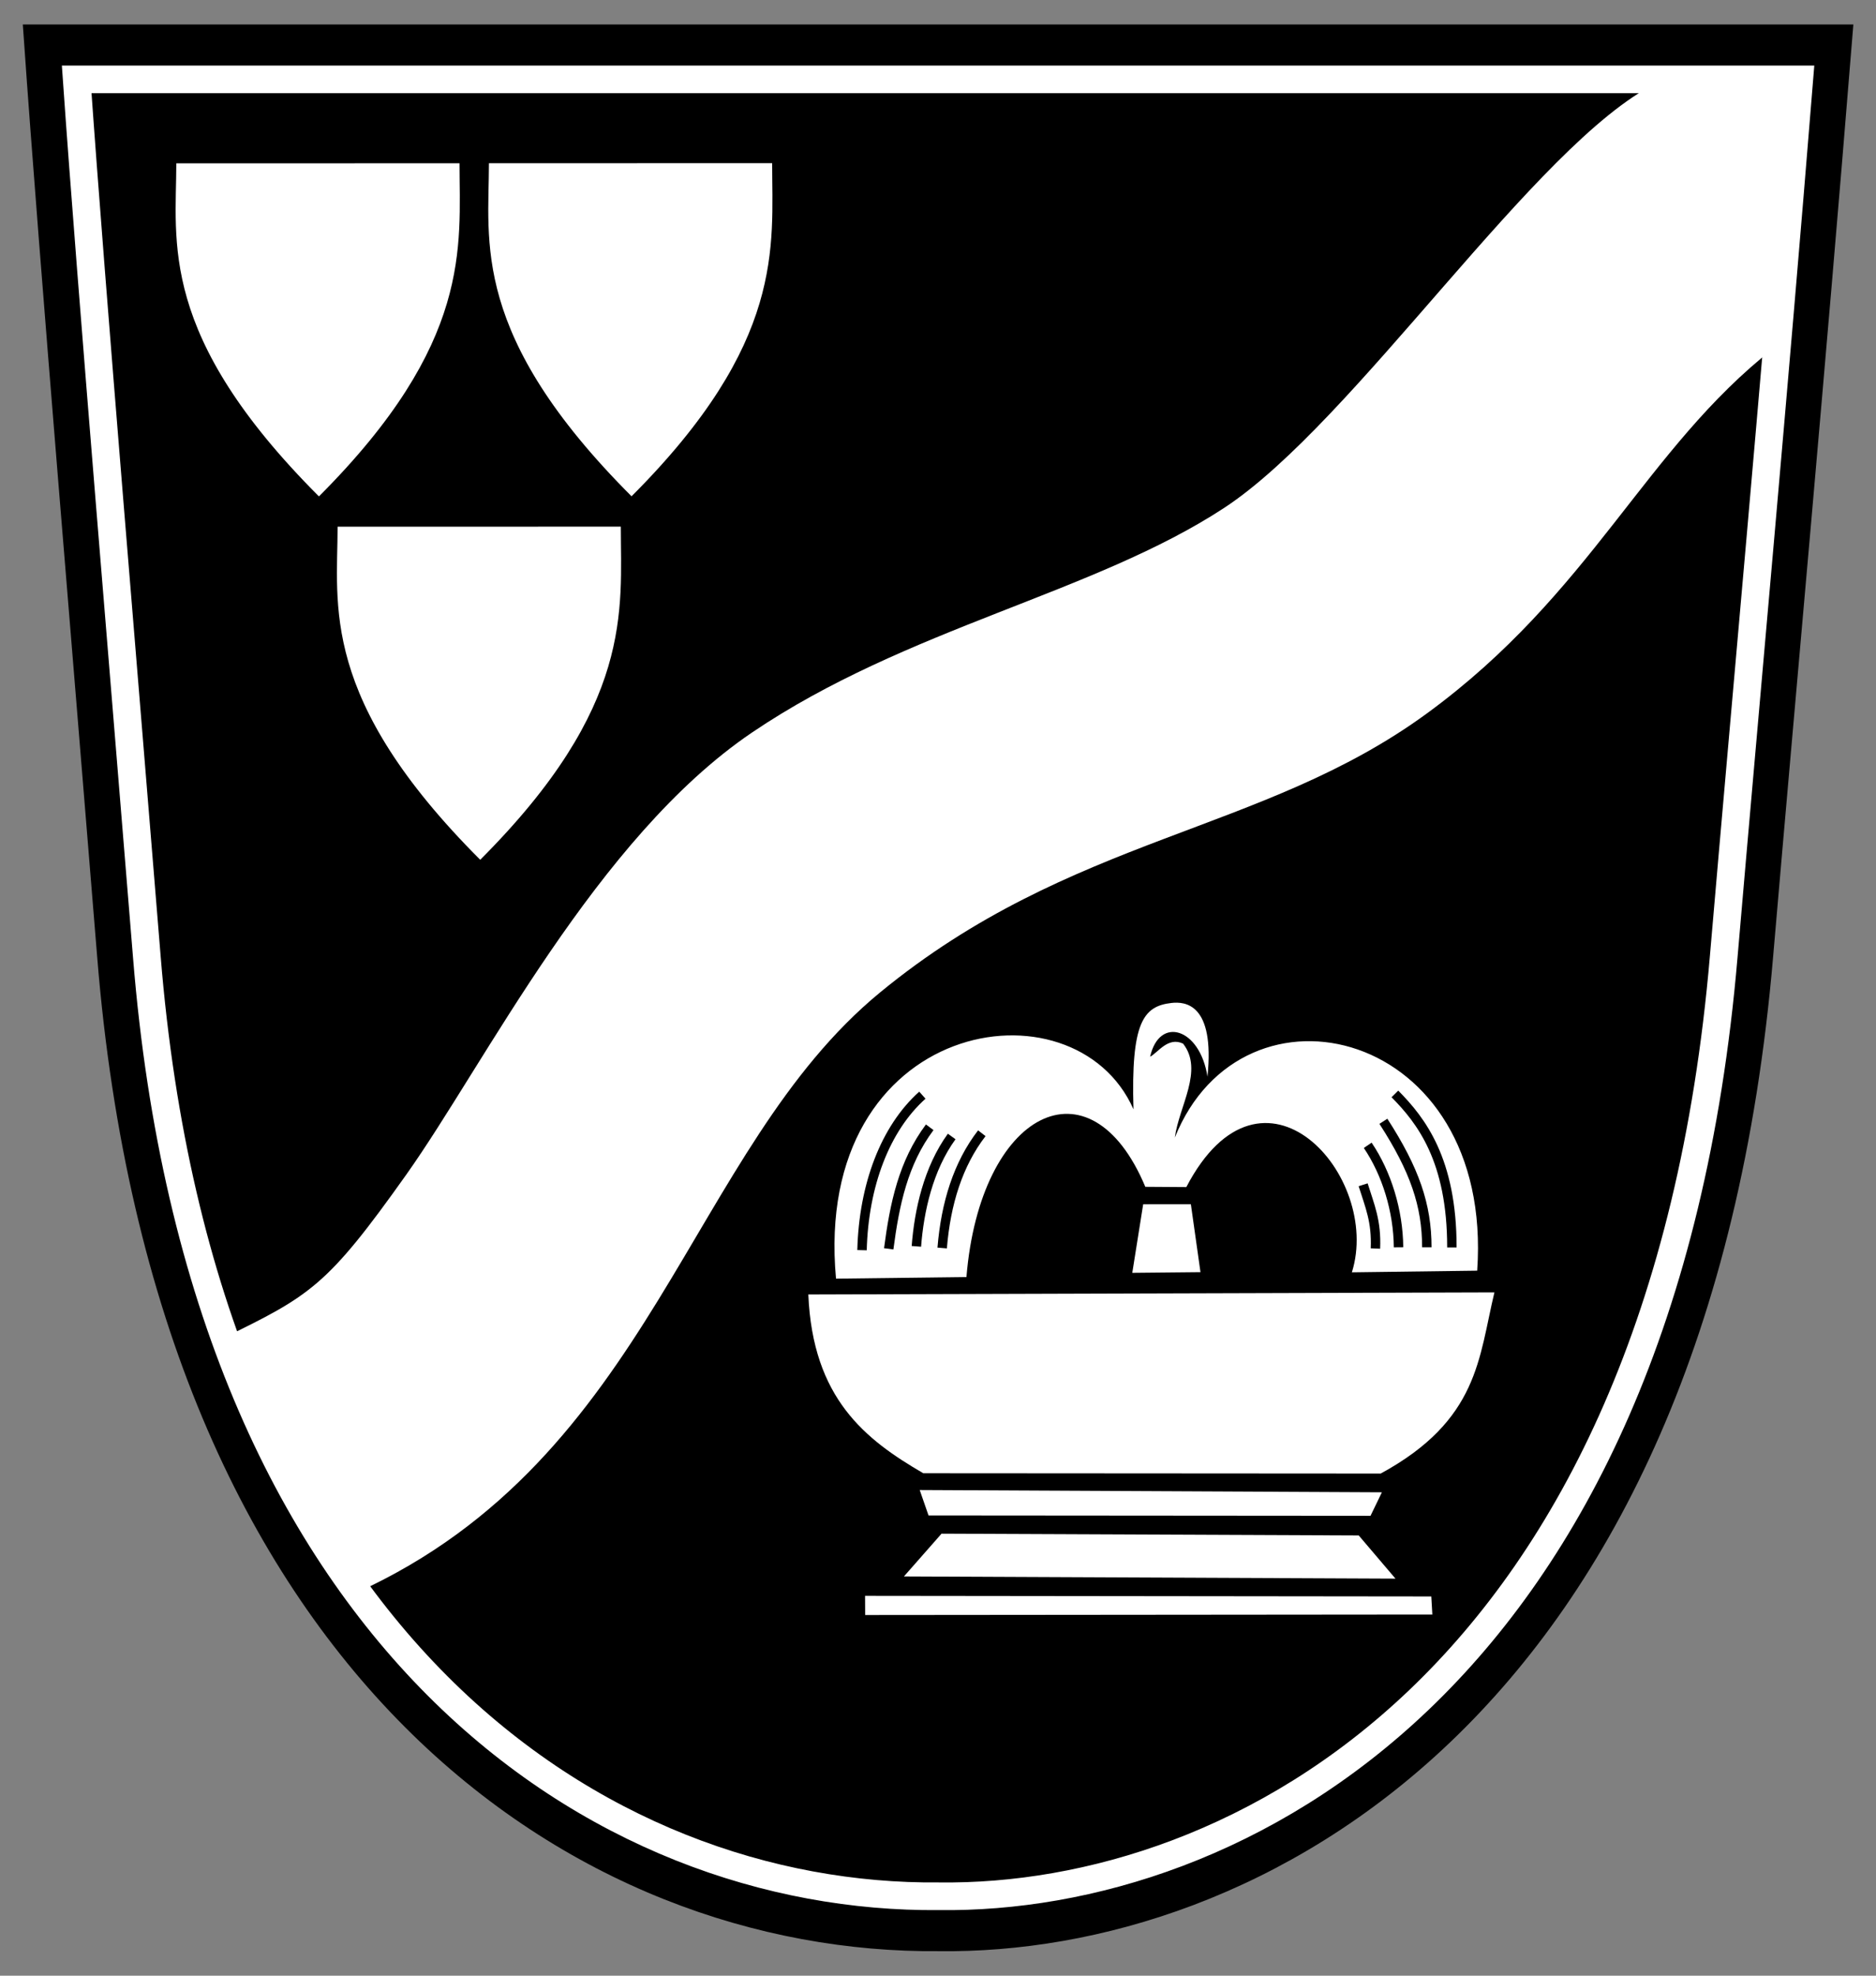 <?xml version="1.0" encoding="UTF-8" standalone="no"?>
<!-- Created with Inkscape (http://www.inkscape.org/) -->
<svg xmlns:dc="http://purl.org/dc/elements/1.1/" xmlns:cc="http://creativecommons.org/ns#" xmlns:rdf="http://www.w3.org/1999/02/22-rdf-syntax-ns#" xmlns:svg="http://www.w3.org/2000/svg" xmlns="http://www.w3.org/2000/svg" xmlns:sodipodi="http://sodipodi.sourceforge.net/DTD/sodipodi-0.dtd" xmlns:inkscape="http://www.inkscape.org/namespaces/inkscape" width="190" height="200" id="svg2" sodipodi:version="0.32" inkscape:version="0.46" version="1.0" sodipodi:docname="Wappen Moessingen.svg" inkscape:output_extension="org.inkscape.output.svg.inkscape">
  <rect width="100%" height="100%" fill="#808080" stroke="none"/>
  <defs id="defs4"/>
  <sodipodi:namedview id="base" pagecolor="#ffffff" bordercolor="#666666" borderopacity="1.0" inkscape:pageopacity="0.0" inkscape:pageshadow="2" inkscape:zoom="0.98994949" inkscape:cx="120.87612" inkscape:cy="86.578879" inkscape:document-units="px" inkscape:current-layer="layer1" showgrid="false" inkscape:window-width="1920" inkscape:window-height="1150" inkscape:window-x="1272" inkscape:window-y="-8"/>
  <g inkscape:label="Ebene 1" inkscape:groupmode="layer" id="layer1">
    <path sodipodi:nodetypes="ccccsc" id="path2391" d="M 3.919,3.978 L 186.081,3.978 C 183.382,37.356 180.477,68.831 178.087,96.71 C 171.551,173.339 126.383,196.421 95.102,196.017 C 59.456,196.355 17.212,169.407 11.338,96.752 C 9.103,69.108 5.47,26.19 3.919,3.978 z" style="fill:#000000;fill-opacity:1;fill-rule:evenodd;stroke:#000000;stroke-width:3;stroke-linecap:butt;stroke-linejoin:miter;stroke-miterlimit:4;stroke-dasharray:none;stroke-opacity:1"/>
    <g id="g1372" transform="matrix(0.223,0,0,0.223,-117.909,-5.547)">
      <g style="fill-rule:evenodd" id="g2190" transform="matrix(3.249,0,0,3.195,-708.508,-52.195)">
        <g id="Layer_x0020_1" transform="translate(-57.864,0)">
        </g>
      </g>
    </g>
    <path style="fill:#ffffff;fill-opacity:1;fill-rule:evenodd;stroke:none;stroke-width:1px;stroke-linecap:butt;stroke-linejoin:miter;stroke-opacity:1" d="M 17.856,16.535 L 46.541,16.527 C 46.541,24.964 47.882,34.669 32.301,50.251 C 15.956,33.907 17.856,24.445 17.856,16.535 z" id="path2469" sodipodi:nodetypes="cccc"/>
    <path style="fill:#ffffff;fill-opacity:1;fill-rule:evenodd;stroke:none;stroke-width:1px;stroke-linecap:butt;stroke-linejoin:miter;stroke-opacity:1" d="M 36.174,161.196 C 66.142,147.528 69.728,116.409 89.133,100.465 C 108.538,84.521 127.816,84.425 144.521,72.217 C 161.225,60.01 166.569,45.488 179.641,35.242 L 181.821,9.193 L 167.706,8.453 C 155.541,14.505 137.221,42.734 123.991,51.409 C 110.762,60.084 91.809,63.559 76.158,74.158 C 60.394,84.834 49.135,107.661 41.146,118.911 C 33.107,130.232 31.461,131.143 22.43,135.538 C 27.121,145.94 31.224,153.676 36.174,161.196 z" id="path2471" sodipodi:nodetypes="czzccczzzcc"/>
    <path style="fill:#ffffff;fill-opacity:1;fill-rule:evenodd;stroke:none;stroke-width:1px;stroke-linecap:butt;stroke-linejoin:miter;stroke-opacity:1" d="M 122.292,108.991 C 123.051,101.593 120.02,101.374 118.645,101.531 C 115.789,101.855 114.536,103.49 114.798,112.298 C 108.825,98.757 82.255,103.08 84.67,129.438 L 97.881,129.276 C 99.261,112.474 110.431,106.844 115.996,120.142 L 120.15,120.17 C 127.832,105.465 139.982,119.023 136.918,128.799 L 149.609,128.632 C 151.317,104.006 125.843,98.038 118.986,115.16 C 119.399,111.994 121.937,108.348 119.821,105.647 C 118.294,104.922 117.293,106.547 116.483,106.972 C 117.41,102.837 121.52,104.03 122.292,108.991 z M 120.61,121.903 L 115.781,121.907 L 114.677,128.851 L 121.583,128.782 L 120.61,121.903 z M 151.354,130.829 L 81.866,131.04 C 82.312,141.576 87.645,145.731 93.511,149.138 L 139.838,149.168 C 149.786,143.757 149.757,137.451 151.354,130.829 z M 93.147,150.836 L 94.041,153.412 L 138.805,153.447 L 139.956,151.066 L 93.147,150.836 z M 137.612,155.435 L 95.359,155.255 L 91.549,159.585 L 141.333,159.807 L 137.612,155.435 z M 144.961,161.611 L 87.613,161.547 L 87.622,163.49 L 145.067,163.438 L 144.961,161.611 z" id="path3249" sodipodi:nodetypes="cscccccccccccccccccccccccccccccccccccc"/>
    <path style="fill:none;fill-rule:evenodd;stroke:#000000;stroke-width:0.955px;stroke-linecap:butt;stroke-linejoin:miter;stroke-opacity:1" d="M 87.305,126.557 C 87.472,119.998 89.646,114.236 93.418,110.867" id="path2389" sodipodi:nodetypes="cc"/>
    <path style="fill:none;fill-rule:evenodd;stroke:#000000;stroke-width:0.955px;stroke-linecap:butt;stroke-linejoin:miter;stroke-opacity:1" d="M 90.009,126.42 C 90.607,121.866 91.48,117.702 94.161,114.115" id="path2419" sodipodi:nodetypes="cc"/>
    <path style="fill:none;fill-rule:evenodd;stroke:#000000;stroke-width:0.955px;stroke-linecap:butt;stroke-linejoin:miter;stroke-opacity:1" d="M 92.811,126.17 C 93.083,122.58 94.013,118.319 96.386,115.048" id="path2393" sodipodi:nodetypes="cc"/>
    <path style="fill:none;fill-rule:evenodd;stroke:#000000;stroke-width:0.955px;stroke-linecap:butt;stroke-linejoin:miter;stroke-opacity:1" d="M 95.423,126.338 C 95.792,121.819 97.031,117.839 99.437,114.719" id="path2395" sodipodi:nodetypes="cc"/>
    <path style="fill:none;fill-rule:evenodd;stroke:#000000;stroke-width:0.955px;stroke-linecap:butt;stroke-linejoin:miter;stroke-opacity:1" d="M 138.058,119.935 C 138.735,122.095 139.42,123.617 139.303,126.389" id="path2397" sodipodi:nodetypes="cc"/>
    <path style="fill:none;fill-rule:evenodd;stroke:#000000;stroke-width:0.955px;stroke-linecap:butt;stroke-linejoin:miter;stroke-opacity:1" d="M 138.521,115.941 C 140.44,118.772 141.611,122.568 141.643,126.267" id="path2399" sodipodi:nodetypes="cc"/>
    <path style="fill:none;fill-rule:evenodd;stroke:#000000;stroke-width:0.955px;stroke-linecap:butt;stroke-linejoin:miter;stroke-opacity:1" d="M 140.108,113.509 C 143.275,118.409 144.508,122.005 144.508,126.268" id="path2401" sodipodi:nodetypes="cc"/>
    <path style="fill:none;fill-rule:evenodd;stroke:#000000;stroke-width:0.955px;stroke-linecap:butt;stroke-linejoin:miter;stroke-opacity:1" d="M 141.274,110.739 C 143.928,113.42 147.053,117.416 147.046,126.282" id="path2403" sodipodi:nodetypes="cc"/>
    <path style="fill:none;fill-opacity:1;fill-rule:evenodd;stroke:#ffffff;stroke-width:2.8;stroke-linecap:butt;stroke-linejoin:miter;stroke-miterlimit:4;stroke-dasharray:none;stroke-opacity:1" d="M 7.767,8.035 L 182.233,8.035 C 179.648,40.002 176.866,70.148 174.576,96.849 C 168.317,170.24 125.057,192.347 95.098,191.96 C 60.957,192.284 20.499,166.475 14.873,96.889 C 12.732,70.414 9.252,29.308 7.767,8.035 z" id="path2402" sodipodi:nodetypes="ccccsc"/>
    <path style="fill:#ffffff;fill-opacity:1;fill-rule:evenodd;stroke:none;stroke-width:1px;stroke-linecap:butt;stroke-linejoin:miter;stroke-opacity:1" d="M 49.519,16.524 L 78.203,16.516 C 78.203,24.953 79.545,34.658 63.963,50.24 C 47.619,33.896 49.519,24.434 49.519,16.524 z" id="path3174" sodipodi:nodetypes="cccc"/>
    <path style="fill:#ffffff;fill-opacity:1;fill-rule:evenodd;stroke:none;stroke-width:1px;stroke-linecap:butt;stroke-linejoin:miter;stroke-opacity:1" d="M 34.192,53.319 L 62.876,53.312 C 62.876,61.749 64.218,71.454 48.636,87.036 C 32.292,70.691 34.192,61.23 34.192,53.319 z" id="path3176" sodipodi:nodetypes="cccc"/>
  </g>
<style xmlns="" id="autoconsent-prehide"/></svg>